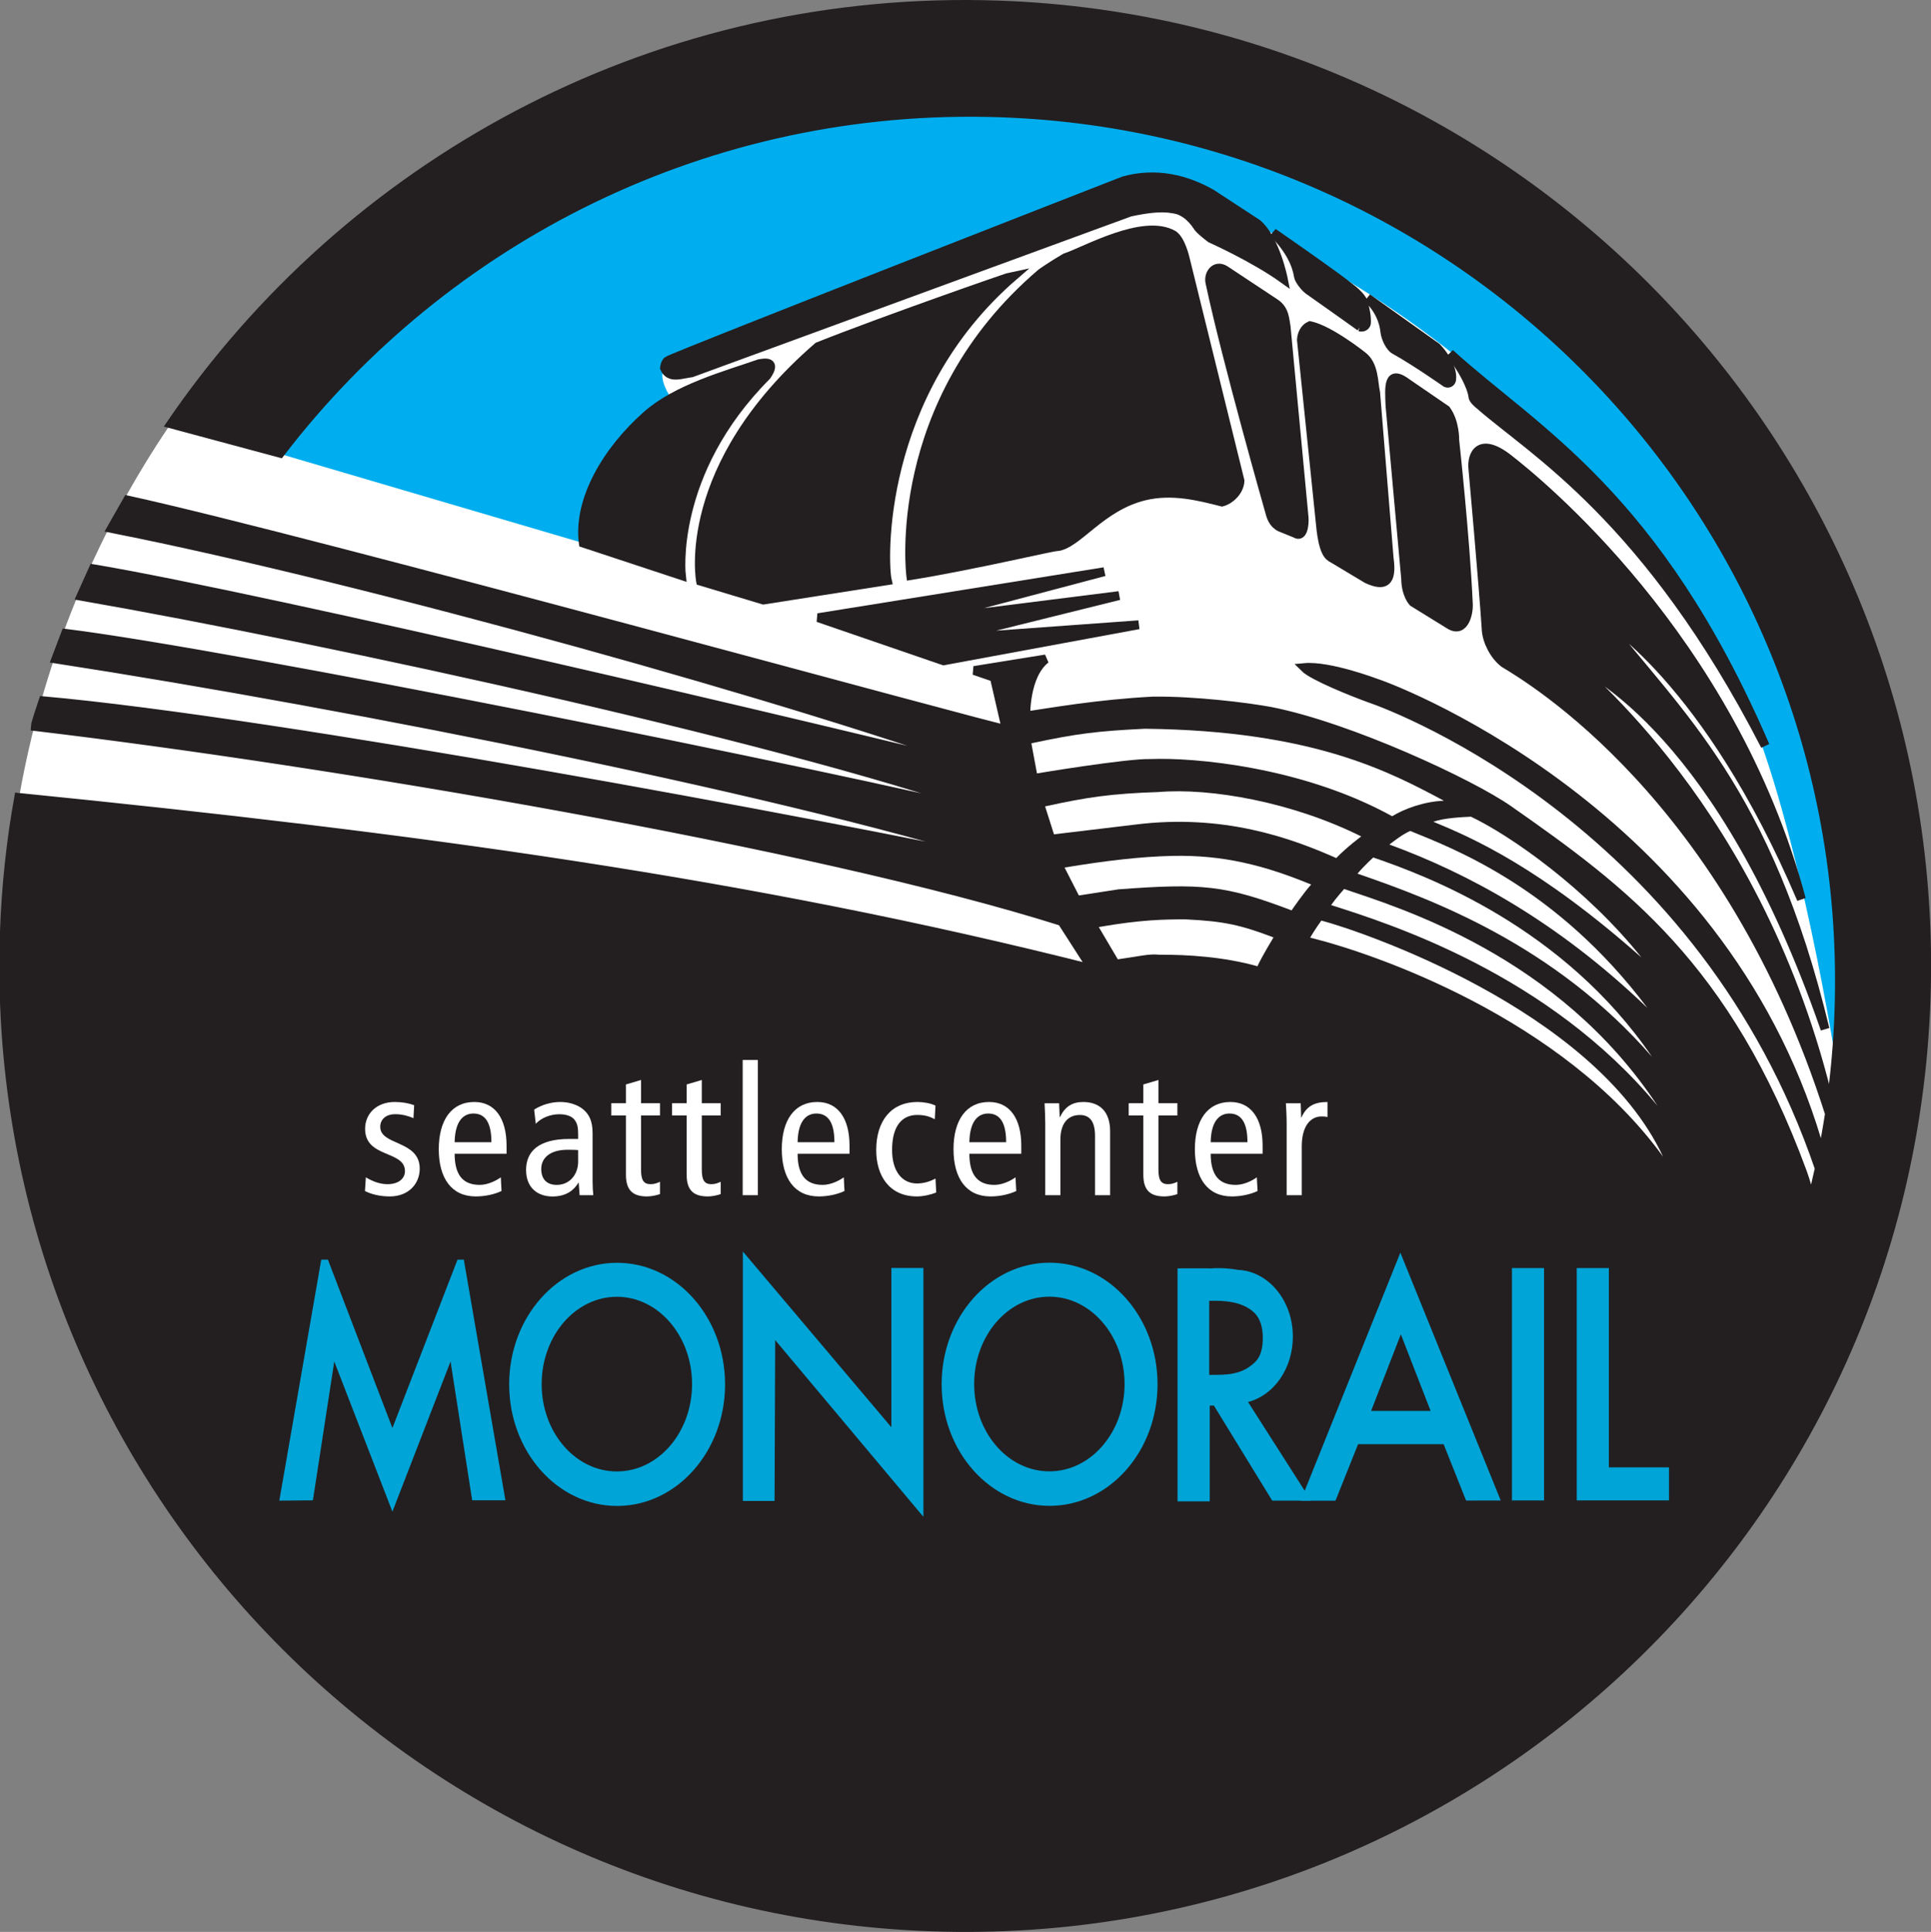 <?xml version="1.0" encoding="UTF-8" standalone="no"?> <svg xmlns:dc="http://purl.org/dc/elements/1.1/" xmlns:cc="http://creativecommons.org/ns#" xmlns:rdf="http://www.w3.org/1999/02/22-rdf-syntax-ns#" xmlns:svg="http://www.w3.org/2000/svg" xmlns="http://www.w3.org/2000/svg" xmlns:sodipodi="http://sodipodi.sourceforge.net/DTD/sodipodi-0.dtd" xmlns:inkscape="http://www.inkscape.org/namespaces/inkscape" id="svg2985" version="1.1" inkscape:version="0.48.4 r9939" width="50.813" height="50.831" xml:space="preserve" sodipodi:docname="monorail.svg"><rect width="100%" height="100%" fill="#808080" stroke="none"/><defs id="defs2989"><clipPath id="clipPath2999"><path d="m 0,266.04 222.84,0 0,-111.6 -222.84,0 0,111.6 z" id="path3001" inkscape:connector-curvature="0"></path></clipPath><clipPath id="clipPath3011"><path d="m 0,324 582.48,0 0,-323.94 L 0,0.06 0,324 z" id="path3013" inkscape:connector-curvature="0"></path></clipPath><clipPath id="clipPath3087"><path d="m 274.833,319.115 -40.666,0 0,-40.665 40.666,0 0,40.665 z" id="path3089" inkscape:connector-curvature="0"></path></clipPath><clipPath id="clipPath3321"><path d="m 0,324 582.48,0 0,-323.94 L 0,0.06 0,324 z" id="path3323" inkscape:connector-curvature="0"></path></clipPath><clipPath id="clipPath3393"><path d="m 347.953,319.115 -40.666,0 0,-40.665 40.666,0 0,40.665 z" id="path3395" inkscape:connector-curvature="0"></path></clipPath><clipPath id="clipPath3629"><path d="m 569.389,126.377 -197.306,0 0,-109.331 197.306,0 0,109.331 z" id="path3631" inkscape:connector-curvature="0"></path></clipPath><clipPath id="clipPath3635"><path d="m 372.083,126.377 198,0 0,-110 -198,0 0,110" id="path3637" inkscape:connector-curvature="0"></path></clipPath><clipPath id="clipPath3641"><path d="m 381.492,119.52 c 0,0 -4.5,0 -4.5,-4.5 l 0,-86.616 c 0,0 0,-4.5 4.5,-4.5 l 178.488,0 c 0,0 4.5,0 4.5,4.5 l 0,86.616 c 0,0 0,4.5 -4.5,4.5 l -178.488,0" id="path3643" inkscape:connector-curvature="0"></path></clipPath><clipPath id="clipPath3737"><path d="m 569.389,126.377 -197.306,0 0,-109.331 197.306,0 0,109.331 z" id="path3739" inkscape:connector-curvature="0"></path></clipPath><clipPath id="clipPath3743"><path d="m 372.083,126.377 198,0 0,-110 -198,0 0,110" id="path3745" inkscape:connector-curvature="0"></path></clipPath><clipPath id="clipPath3749"><path d="m 381.492,119.52 c 0,0 -4.5,0 -4.5,-4.5 l 0,-86.616 c 0,0 0,-4.5 4.5,-4.5 l 178.488,0 c 0,0 4.5,0 4.5,4.5 l 0,86.616 c 0,0 0,4.5 -4.5,4.5 l -178.488,0" id="path3751" inkscape:connector-curvature="0"></path></clipPath><clipPath id="clipPath3823"><path d="m 569.389,126.377 -197.306,0 0,-109.331 197.306,0 0,109.331 z" id="path3825" inkscape:connector-curvature="0"></path></clipPath><clipPath id="clipPath3829"><path d="m 372.083,126.377 198,0 0,-110 -198,0 0,110" id="path3831" inkscape:connector-curvature="0"></path></clipPath><clipPath id="clipPath3835"><path d="m 381.492,119.52 c 0,0 -4.5,0 -4.5,-4.5 l 0,-86.616 c 0,0 0,-4.5 4.5,-4.5 l 178.488,0 c 0,0 4.5,0 4.5,4.5 l 0,86.616 c 0,0 0,4.5 -4.5,4.5 l -178.488,0" id="path3837" inkscape:connector-curvature="0"></path></clipPath><clipPath id="clipPath3969"><path d="m 569.389,126.377 -197.306,0 0,-109.331 197.306,0 0,109.331 z" id="path3971" inkscape:connector-curvature="0"></path></clipPath><clipPath id="clipPath3975"><path d="m 372.083,126.377 198,0 0,-110 -198,0 0,110" id="path3977" inkscape:connector-curvature="0"></path></clipPath><clipPath id="clipPath3981"><path d="m 381.492,119.52 c 0,0 -4.5,0 -4.5,-4.5 l 0,-86.616 c 0,0 0,-4.5 4.5,-4.5 l 178.488,0 c 0,0 4.5,0 4.5,4.5 l 0,86.616 c 0,0 0,4.5 -4.5,4.5 l -178.488,0" id="path3983" inkscape:connector-curvature="0"></path></clipPath><clipPath id="clipPath3999"><path d="m 569.389,126.377 -197.306,0 0,-109.331 197.306,0 0,109.331 z" id="path4001" inkscape:connector-curvature="0"></path></clipPath><clipPath id="clipPath4005"><path d="m 372.083,126.377 198,0 0,-110 -198,0 0,110" id="path4007" inkscape:connector-curvature="0"></path></clipPath><clipPath id="clipPath4011"><path d="m 381.492,119.52 c 0,0 -4.5,0 -4.5,-4.5 l 0,-86.616 c 0,0 0,-4.5 4.5,-4.5 l 178.488,0 c 0,0 4.5,0 4.5,4.5 l 0,86.616 c 0,0 0,4.5 -4.5,4.5 l -178.488,0" id="path4013" inkscape:connector-curvature="0"></path></clipPath><clipPath id="clipPath4175"><path d="m 569.389,126.377 -197.306,0 0,-109.331 197.306,0 0,109.331 z" id="path4177" inkscape:connector-curvature="0"></path></clipPath><clipPath id="clipPath4181"><path d="m 372.083,126.377 198,0 0,-110 -198,0 0,110" id="path4183" inkscape:connector-curvature="0"></path></clipPath><clipPath id="clipPath4187"><path d="m 381.492,119.52 c 0,0 -4.5,0 -4.5,-4.5 l 0,-86.616 c 0,0 0,-4.5 4.5,-4.5 l 178.488,0 c 0,0 4.5,0 4.5,4.5 l 0,86.616 c 0,0 0,4.5 -4.5,4.5 l -178.488,0" id="path4189" inkscape:connector-curvature="0"></path></clipPath><clipPath id="clipPath4205"><path d="m 569.389,126.377 -197.306,0 0,-109.331 197.306,0 0,109.331 z" id="path4207" inkscape:connector-curvature="0"></path></clipPath><clipPath id="clipPath4211"><path d="m 372.083,126.377 198,0 0,-110 -198,0 0,110" id="path4213" inkscape:connector-curvature="0"></path></clipPath><clipPath id="clipPath4217"><path d="m 381.492,119.52 c 0,0 -4.5,0 -4.5,-4.5 l 0,-86.616 c 0,0 0,-4.5 4.5,-4.5 l 178.488,0 c 0,0 4.5,0 4.5,4.5 l 0,86.616 c 0,0 0,4.5 -4.5,4.5 l -178.488,0" id="path4219" inkscape:connector-curvature="0"></path></clipPath><clipPath id="clipPath4241"><path d="m 569.389,126.377 -197.306,0 0,-109.331 197.306,0 0,109.331 z" id="path4243" inkscape:connector-curvature="0"></path></clipPath><clipPath id="clipPath4247"><path d="m 372.083,126.377 198,0 0,-110 -198,0 0,110" id="path4249" inkscape:connector-curvature="0"></path></clipPath><clipPath id="clipPath4253"><path d="m 381.492,119.52 c 0,0 -4.5,0 -4.5,-4.5 l 0,-86.616 c 0,0 0,-4.5 4.5,-4.5 l 178.488,0 c 0,0 4.5,0 4.5,4.5 l 0,86.616 c 0,0 0,4.5 -4.5,4.5 l -178.488,0" id="path4255" inkscape:connector-curvature="0"></path></clipPath><clipPath id="clipPath4395"><path d="m 569.389,126.377 -197.306,0 0,-109.331 197.306,0 0,109.331 z" id="path4397" inkscape:connector-curvature="0"></path></clipPath><clipPath id="clipPath4401"><path d="m 372.083,126.377 198,0 0,-110 -198,0 0,110" id="path4403" inkscape:connector-curvature="0"></path></clipPath><clipPath id="clipPath4407"><path d="m 381.492,119.52 c 0,0 -4.5,0 -4.5,-4.5 l 0,-86.616 c 0,0 0,-4.5 4.5,-4.5 l 178.488,0 c 0,0 4.5,0 4.5,4.5 l 0,86.616 c 0,0 0,4.5 -4.5,4.5 l -178.488,0" id="path4409" inkscape:connector-curvature="0"></path></clipPath></defs><g id="g2993" inkscape:groupmode="layer" inkscape:label="monoraillogo" transform="matrix(1.25,0,0,-1.25,-251.504,396.497)"><g id="g2995" transform="translate(-6.969,-2.163)"><g id="g2997" clip-path="url(#clipPath2999)"><g id="g3003" transform="matrix(224.304,0,0,111.744,-1.452,154.368)"></g></g></g><g id="g3075" transform="translate(201.302,296.904)"><path d="m 0,0 c 0,-11.178 9.062,-20.24 20.24,-20.24 11.179,0 20.24,9.062 20.24,20.24 0,11.178 -9.061,20.24 -20.24,20.24 C 9.062,20.24 0,11.178 0,0" style="fill:#ffffff;fill-opacity:1;fill-rule:nonzero;stroke:none" id="path3077" inkscape:connector-curvature="0"></path></g><g id="g3079" transform="translate(204.822,308.313)"><path d="m 0,0 8.661,-2.547 1.084,2.067 0.749,1.009 c 0,0 -0.278,0.401 -0.123,0.608 0.155,0.207 6.019,2.487 6.019,2.487 l 3.746,1.368 c 0,0 0.424,0.131 1.173,-0.13 0.749,-0.261 1.596,-0.684 2.28,-1.173 0.683,-0.488 2.639,-1.368 5.114,-3.778 2.476,-2.411 3.242,-3.223 4.398,-5.778 1.154,-2.555 1.959,-7.77 1.959,-7.77 l 0.525,-0.42 -1.365,11.095 c 0,0 -5.494,6.44 -8.714,8.154 -3.22,1.715 -7.385,2.8 -11.374,2.38 C 10.142,7.152 5.907,4.317 5.067,3.828 4.227,3.337 0,0 0,0" style="fill:#00aeef;fill-opacity:1;fill-rule:nonzero;stroke:none" id="path3081" inkscape:connector-curvature="0"></path></g><g id="g3083" transform="translate(-32.977,-1.917)"><g id="g3085" clip-path="url(#clipPath3087)"><g id="g3091" transform="translate(272.693,295.673)"><path d="m 0,0 c -2.137,6.702 -6.305,9.152 -6.85,9.483 -0.209,0.159 -0.36,0.46 -0.376,0.7 -0.055,0.883 -0.28,3.387 -0.28,3.387 -0.034,0.31 0.142,0.689 0.745,0.22 0.559,-0.434 4.693,-3.746 6.17,-9.275 -1.987,4.667 -4.2,5.933 -4.2,5.933 1.595,-2.04 3.483,-3.624 4.698,-8.667 -2.175,6.261 -4.927,7.507 -5.341,7.772 0.109,-0.221 3.978,-3.117 5.452,-9.426 0.096,0.66 0.158,1.333 0.181,2.017 0.354,10.098 -7.547,18.569 -17.645,18.922 -6.147,0.214 -11.692,-2.629 -15.169,-7.165 l -2.299,0.618 c 0.056,0.082 0.113,0.164 0.17,0.245 3.805,5.392 10.169,8.82 17.257,8.572 C -6.316,22.946 2.424,13.574 2.034,2.403 1.645,-8.769 -7.729,-17.509 -18.899,-17.118 c -11.172,0.39 -19.912,9.762 -19.522,20.933 0.034,0.967 0.135,1.916 0.302,2.842 8.315,-0.834 15.393,-1.787 22.602,-3.613 l -0.643,1.001 c -5.226,1.652 -15.468,3.374 -21.612,4.104 0.002,0.056 0.167,0.543 0.167,0.543 4.942,-0.443 16.21,-2.548 20.587,-3.47 -4.533,1.494 -14.122,3.391 -20.319,4.349 l 0.205,0.54 c 3.47,-0.431 15.947,-2.932 19.851,-3.888 -4.182,1.571 -14.388,3.773 -19.528,4.67 l 0.26,0.578 c 3.587,-0.602 15.49,-3.397 19.091,-4.304 -4.104,1.509 -13.356,4.094 -18.71,5.152 l 0.34,0.598 c 3.821,-0.834 18.401,-4.854 18.499,-4.83 l -0.252,1.095 -0.425,0.146 1.508,0.243 c -0.444,-0.345 -0.42,-1.2 -0.42,-1.2 0.499,0.073 1.514,0.254 2.673,0.314 0.879,0.012 1.992,-0.127 2.474,-0.216 1.668,-0.327 4.229,-1.521 5.017,-2.074 2.402,-1.68 4.589,-3.292 6.186,-7.629 0.073,-0.2 0.132,-0.417 0.18,-0.65 l 0.019,0.081 c 0.055,0.215 0.107,0.432 0.155,0.651 -2.455,7.205 -8.773,9.665 -9.481,9.903 -0.303,0.11 -1.175,0.454 -1.36,0.639 0.527,0.049 1.519,-0.329 1.519,-0.329 0.584,-0.192 7.455,-2.893 9.373,-9.976 C -0.102,-0.612 -0.047,-0.308 0,0" style="fill:#231f20;fill-opacity:1;fill-rule:nonzero;stroke:none" id="path3093" inkscape:connector-curvature="0"></path></g><g id="g3095" transform="translate(272.693,295.673)"><path d="m 0,0 c -2.137,6.702 -6.305,9.152 -6.85,9.483 -0.209,0.159 -0.36,0.46 -0.376,0.7 -0.055,0.883 -0.28,3.387 -0.28,3.387 -0.034,0.31 0.142,0.689 0.745,0.22 0.559,-0.434 4.693,-3.746 6.17,-9.275 -1.987,4.667 -4.2,5.933 -4.2,5.933 1.595,-2.04 3.483,-3.624 4.698,-8.667 -2.175,6.261 -4.927,7.507 -5.341,7.772 0.109,-0.221 3.978,-3.117 5.452,-9.426 0.096,0.66 0.158,1.333 0.181,2.017 0.354,10.098 -7.547,18.569 -17.645,18.922 -6.147,0.214 -11.692,-2.629 -15.169,-7.165 l -2.299,0.618 c 0.056,0.082 0.113,0.164 0.17,0.245 3.805,5.392 10.169,8.82 17.257,8.572 C -6.316,22.946 2.424,13.574 2.034,2.403 1.645,-8.769 -7.729,-17.509 -18.899,-17.118 c -11.172,0.39 -19.912,9.762 -19.522,20.933 0.034,0.967 0.135,1.916 0.302,2.842 8.315,-0.834 15.393,-1.787 22.602,-3.613 l -0.643,1.001 c -5.226,1.652 -15.468,3.374 -21.612,4.104 0.002,0.056 0.167,0.543 0.167,0.543 4.942,-0.443 16.21,-2.548 20.587,-3.47 -4.533,1.494 -14.122,3.391 -20.319,4.349 l 0.205,0.54 c 3.47,-0.431 15.947,-2.932 19.851,-3.888 -4.182,1.571 -14.388,3.773 -19.528,4.67 l 0.26,0.578 c 3.587,-0.602 15.49,-3.397 19.091,-4.304 -4.104,1.509 -13.356,4.094 -18.71,5.152 l 0.34,0.598 c 3.821,-0.834 18.401,-4.854 18.499,-4.83 l -0.252,1.095 -0.425,0.146 1.508,0.243 c -0.444,-0.345 -0.42,-1.2 -0.42,-1.2 0.499,0.073 1.514,0.254 2.673,0.314 0.879,0.012 1.992,-0.127 2.474,-0.216 1.668,-0.327 4.229,-1.521 5.017,-2.074 2.402,-1.68 4.589,-3.292 6.186,-7.629 0.073,-0.2 0.132,-0.417 0.18,-0.65 l 0.019,0.081 c 0.055,0.215 0.107,0.432 0.155,0.651 -2.455,7.205 -8.773,9.665 -9.481,9.903 -0.303,0.11 -1.175,0.454 -1.36,0.639 0.527,0.049 1.519,-0.329 1.519,-0.329 0.584,-0.192 7.455,-2.893 9.373,-9.976 C -0.102,-0.612 -0.047,-0.308 0,0 z" style="fill:none;stroke:#231f20;stroke-width:0.186;stroke-linecap:butt;stroke-linejoin:miter;stroke-miterlimit:3.864;stroke-opacity:1;stroke-dasharray:none" id="path3097" inkscape:connector-curvature="0"></path></g></g></g><g id="g3099" transform="translate(231.599,300.343)"><path d="M 0,0 C -0.419,-0.016 -0.832,-0.17 -1.089,-0.326 -2.983,0.717 -5.269,0.915 -6.179,0.877 -6.66,0.893 -8.566,0.575 -8.566,0.575 l -0.118,0.634 c 0.958,0.204 1.379,0.257 2.388,0.306 C -2.747,1.477 -1.126,0.6 0,0" style="fill:#ffffff;fill-opacity:1;fill-rule:nonzero;stroke:none" id="path3101" inkscape:connector-curvature="0"></path></g><g id="g3103" transform="translate(228.393,298.035)"><path d="m 0,0 c -1.402,0.534 -1.892,0.573 -3.643,0.443 0,0 -0.547,-0.086 -0.835,-0.129 L -4.779,0.902 C -3.941,1.04 -3.192,1.133 -2.5,1.147 -1.449,1.169 -0.585,0.954 0.412,0.544 0.256,0.374 0,0 0,0" style="fill:#ffffff;fill-opacity:1;fill-rule:nonzero;stroke:none" id="path3105" inkscape:connector-curvature="0"></path></g><g id="g3107" transform="translate(229.859,299.592)"><path d="m 0,0 c 0,0 -0.305,-0.226 -0.526,-0.456 -0.949,0.421 -2.375,0.94 -4.238,0.704 L -6.468,0.044 -6.655,0.632 c 0.899,0.197 1.401,0.269 2.388,0.302 C -3.17,1.026 -1.453,0.723 0,0" style="fill:#ffffff;fill-opacity:1;fill-rule:nonzero;stroke:none" id="path3109" inkscape:connector-curvature="0"></path></g><g id="g3111" transform="translate(228.012,297.466)"><path d="m 0,0 c 0,0 -0.246,-0.405 -0.338,-0.607 -0.697,0.197 -1.476,0.247 -2.056,0.242 -0.238,0.025 -0.409,-0.031 -0.883,-0.096 L -3.678,0.218 C -2.794,0.374 -2.281,0.38 -1.853,0.38 -1.033,0.341 -0.687,0.26 0,0" style="fill:#ffffff;fill-opacity:1;fill-rule:nonzero;stroke:none" id="path3113" inkscape:connector-curvature="0"></path></g><g id="g3115" transform="translate(235.98,294.953)"><path d="m 0,0 c -2.059,2.366 -4.647,3.32 -6.2,3.855 0.163,0.191 0.333,0.34 0.333,0.34 C -4.743,3.81 -1.87,2.74 0,0" style="fill:#ffffff;fill-opacity:1;fill-rule:nonzero;stroke:none" id="path3117" inkscape:connector-curvature="0"></path></g><g id="g3119" transform="translate(235.884,295.981)"><path d="M 0,0 C -1.91,1.836 -3.802,2.844 -5.432,3.44 -5.304,3.537 -5.16,3.651 -4.994,3.726 -4.054,3.344 -1.899,2.525 0,0" style="fill:#ffffff;fill-opacity:1;fill-rule:nonzero;stroke:none" id="path3121" inkscape:connector-curvature="0"></path></g><g id="g3123" transform="translate(232.169,300.007)"><path d="M 0,0 C 0.838,-0.399 2.433,-1.515 3.589,-2.963 1.456,-1.074 0.042,-0.448 -0.793,-0.107 -0.576,-0.028 -0.194,-0.009 0,0" style="fill:#ffffff;fill-opacity:1;fill-rule:nonzero;stroke:none" id="path3125" inkscape:connector-curvature="0"></path></g><g id="g3127" transform="translate(236.213,292.851)"><path d="m 0,0 c -2.114,2.92 -6.092,4.283 -7.429,4.61 0.088,0.155 0.235,0.359 0.235,0.359 C -6.462,4.782 -1.466,3.127 0,0" style="fill:#ffffff;fill-opacity:1;fill-rule:nonzero;stroke:none" id="path3129" inkscape:connector-curvature="0"></path></g><g id="g3131" transform="translate(236.096,293.922)"><path d="m 0,0 c -2.292,2.773 -5.636,3.832 -6.871,4.224 0.098,0.141 0.274,0.339 0.274,0.339 C -5.445,4.171 -2.082,3.164 0,0" style="fill:#ffffff;fill-opacity:1;fill-rule:nonzero;stroke:none" id="path3133" inkscape:connector-curvature="0"></path></g><g id="g3135" transform="translate(221.067,303.288)"><path d="M 0,0 -2.642,0.908 3.383,1.876 -0.517,0.843 3.694,1.373 0.033,0.464 4.107,0.759 0,0" style="fill:#231f20;fill-opacity:1;fill-rule:nonzero;stroke:none" id="path3137" inkscape:connector-curvature="0"></path></g><g id="g3139" transform="translate(221.067,303.288)"><path d="M 0,0 -2.642,0.908 3.383,1.876 -0.517,0.843 3.694,1.373 0.033,0.464 4.107,0.759 0,0 z" style="fill:none;stroke:#231f20;stroke-width:0.186;stroke-linecap:butt;stroke-linejoin:miter;stroke-miterlimit:3.864;stroke-opacity:1;stroke-dasharray:none" id="path3141" inkscape:connector-curvature="0"></path></g><g id="g3143" transform="translate(226.71,313.119)"><path d="m 0,0 0.962,-0.629 c 0.382,-0.328 0.546,-1.16 0.546,-1.16 -0.614,0.441 -1.528,0.85 -1.528,0.85 -0.024,0.017 -0.25,0.188 -0.287,0.266 -0.056,0.086 -0.144,0.185 -0.236,0.248 -0.148,0.102 -0.227,0.095 -0.277,0.108 -0.257,0.046 -0.564,0.001 -0.899,-0.07 l -9.229,-3.382 c -0.213,-0.024 -0.466,-0.141 -0.57,0.101 0,0 0.007,0.104 0.062,0.151 0.071,0.071 9.606,3.791 9.606,3.791 C -1.156,0.466 -0.521,0.298 0,0" style="fill:#231f20;fill-opacity:1;fill-rule:nonzero;stroke:none" id="path3145" inkscape:connector-curvature="0"></path></g><g id="g3147" transform="translate(226.71,313.119)"><path d="m 0,0 0.962,-0.629 c 0.382,-0.328 0.546,-1.16 0.546,-1.16 -0.614,0.441 -1.528,0.85 -1.528,0.85 -0.024,0.017 -0.25,0.188 -0.287,0.266 -0.056,0.086 -0.144,0.185 -0.236,0.248 -0.148,0.102 -0.227,0.095 -0.277,0.108 -0.257,0.046 -0.564,0.001 -0.899,-0.07 l -9.229,-3.382 c -0.213,-0.024 -0.466,-0.141 -0.57,0.101 0,0 0.007,0.104 0.062,0.151 0.071,0.071 9.606,3.791 9.606,3.791 C -1.156,0.466 -0.521,0.298 0,0 z" style="fill:none;stroke:#231f20;stroke-width:0.186;stroke-linecap:butt;stroke-linejoin:miter;stroke-miterlimit:3.864;stroke-opacity:1;stroke-dasharray:none" id="path3149" inkscape:connector-curvature="0"></path></g><g id="g3151" transform="translate(220.376,305.083)"><path d="m 0,0 c 0,0 -0.459,3.634 2.747,6.367 0,0 0.188,0.137 0.504,0.322 C 3.683,6.834 4.896,7.53 5.526,7.172 5.69,7.066 5.778,6.671 5.778,6.671 L 6.931,1.995 C 6.924,1.786 6.735,1.596 6.552,1.547 6.073,1.669 5.506,1.816 4.921,1.675 3.993,1.451 3.51,0.649 3.074,0.606 3.067,0.63 1.322,0.212 0,0" style="fill:#231f20;fill-opacity:1;fill-rule:nonzero;stroke:none" id="path3153" inkscape:connector-curvature="0"></path></g><g id="g3155" transform="translate(220.376,305.083)"><path d="m 0,0 c 0,0 -0.459,3.634 2.747,6.367 0,0 0.188,0.137 0.504,0.322 C 3.683,6.834 4.896,7.53 5.526,7.172 5.69,7.066 5.778,6.671 5.778,6.671 L 6.931,1.995 C 6.924,1.786 6.735,1.596 6.552,1.547 6.073,1.669 5.506,1.816 4.921,1.675 3.993,1.451 3.51,0.649 3.074,0.606 3.067,0.63 1.322,0.212 0,0 z" style="fill:none;stroke:#231f20;stroke-width:0.186;stroke-linecap:butt;stroke-linejoin:miter;stroke-miterlimit:3.864;stroke-opacity:1;stroke-dasharray:none" id="path3157" inkscape:connector-curvature="0"></path></g><g id="g3159" transform="translate(218.423,309.902)"><path d="M 0,0 C 1.319,0.527 4.064,1.486 4.134,1.498 1.23,-1.001 1.373,-4.563 1.46,-4.926 l -2.609,-0.409 -1.323,0.398 c 0,0 -0.459,2.401 2.472,4.937" style="fill:#231f20;fill-opacity:1;fill-rule:nonzero;stroke:none" id="path3161" inkscape:connector-curvature="0"></path></g><g id="g3163" transform="translate(218.423,309.902)"><path d="M 0,0 C 1.319,0.527 4.064,1.486 4.134,1.498 1.23,-1.001 1.373,-4.563 1.46,-4.926 l -2.609,-0.409 -1.323,0.398 c 0,0 -0.459,2.401 2.472,4.937 z" style="fill:none;stroke:#231f20;stroke-width:0.186;stroke-linecap:butt;stroke-linejoin:miter;stroke-miterlimit:3.864;stroke-opacity:1;stroke-dasharray:none" id="path3165" inkscape:connector-curvature="0"></path></g><g id="g3167" transform="translate(215.547,305.084)"><path d="M 0,0 -2.065,0.682 C -2.183,1.597 -1.564,2.633 -0.733,3.37 -0.1,3.932 0.922,4.209 1.635,4.457 1.764,4.483 2.011,4.517 1.796,4.204 -0.251,2.15 0,0 0,0" style="fill:#231f20;fill-opacity:1;fill-rule:nonzero;stroke:none" id="path3169" inkscape:connector-curvature="0"></path></g><g id="g3171" transform="translate(215.547,305.084)"><path d="M 0,0 -2.065,0.682 C -2.183,1.597 -1.564,2.633 -0.733,3.37 -0.1,3.932 0.922,4.209 1.635,4.457 1.764,4.483 2.011,4.517 1.796,4.204 -0.251,2.15 0,0 0,0 z" style="fill:none;stroke:#231f20;stroke-width:0.186;stroke-linecap:butt;stroke-linejoin:miter;stroke-miterlimit:3.864;stroke-opacity:1;stroke-dasharray:none" id="path3173" inkscape:connector-curvature="0"></path></g><g id="g3175" transform="translate(229.638,311.132)"><path d="M 0,0 C 0,0 0.216,-0.157 0.267,-0.298 0.305,-0.444 0.339,-0.591 0.331,-0.736 0.314,-0.835 0.207,-0.82 0.207,-0.82 0.248,-0.843 -0.896,-0.036 -0.896,-0.036 -0.983,0.031 -1.089,0.181 -1.099,0.241 -1.138,0.481 -1.26,0.797 -1.634,1.17 -1.634,1.17 -0.34,0.277 0,0" style="fill:#231f20;fill-opacity:1;fill-rule:nonzero;stroke:none" id="path3177" inkscape:connector-curvature="0"></path></g><g id="g3179" transform="translate(229.638,311.132)"><path d="M 0,0 C 0,0 0.216,-0.157 0.267,-0.298 0.305,-0.444 0.339,-0.591 0.331,-0.736 0.314,-0.835 0.207,-0.82 0.207,-0.82 0.248,-0.843 -0.896,-0.036 -0.896,-0.036 -0.983,0.031 -1.089,0.181 -1.099,0.241 -1.138,0.481 -1.26,0.797 -1.634,1.17 -1.634,1.17 -0.34,0.277 0,0 z" style="fill:none;stroke:#231f20;stroke-width:0.186;stroke-linecap:butt;stroke-linejoin:miter;stroke-miterlimit:3.864;stroke-opacity:1;stroke-dasharray:none" id="path3181" inkscape:connector-curvature="0"></path></g><g id="g3183" transform="translate(228.278,310.322)"><path d="M 0,0 0.379,-4.025 C 0.388,-4.147 0.363,-4.461 0.192,-4.351 l -0.318,0.129 c -0.154,0.078 -0.194,0.22 -0.229,0.354 0,0 -0.896,3.142 -1.245,4.777 -0.053,0.19 0.1,0.415 0.312,0.285 L -0.232,0.495 C -0.022,0.358 -0.029,0.142 0,0" style="fill:#231f20;fill-opacity:1;fill-rule:nonzero;stroke:none" id="path3185" inkscape:connector-curvature="0"></path></g><g id="g3187" transform="translate(228.278,310.322)"><path d="M 0,0 0.379,-4.025 C 0.388,-4.147 0.363,-4.461 0.192,-4.351 l -0.318,0.129 c -0.154,0.078 -0.194,0.22 -0.229,0.354 0,0 -0.896,3.142 -1.245,4.777 -0.053,0.19 0.1,0.415 0.312,0.285 L -0.232,0.495 C -0.022,0.358 -0.029,0.142 0,0 z" style="fill:none;stroke:#231f20;stroke-width:0.186;stroke-linecap:butt;stroke-linejoin:miter;stroke-miterlimit:3.864;stroke-opacity:1;stroke-dasharray:none" id="path3189" inkscape:connector-curvature="0"></path></g><g id="g3191" transform="translate(231.445,309.889)"><path d="M 0,0 C 0.083,-0.084 0.349,-0.389 0.318,-0.68 0.313,-0.729 0.263,-0.778 0.2,-0.75 c 0,0 -0.672,0.471 -1.084,0.695 C -0.983,0 -1.075,0.197 -1.089,0.329 -1.11,0.537 -1.205,0.803 -1.455,1.036 L 0,0" style="fill:#231f20;fill-opacity:1;fill-rule:nonzero;stroke:none" id="path3193" inkscape:connector-curvature="0"></path></g><g id="g3195" transform="translate(231.445,309.889)"><path d="M 0,0 C 0.083,-0.084 0.349,-0.389 0.318,-0.68 0.313,-0.729 0.263,-0.778 0.2,-0.75 c 0,0 -0.672,0.471 -1.084,0.695 C -0.983,0 -1.075,0.197 -1.089,0.329 -1.11,0.537 -1.205,0.803 -1.455,1.036 L 0,0 z" style="fill:none;stroke:#231f20;stroke-width:0.186;stroke-linecap:butt;stroke-linejoin:miter;stroke-miterlimit:3.864;stroke-opacity:1;stroke-dasharray:none" id="path3197" inkscape:connector-curvature="0"></path></g><g id="g3199" transform="translate(229.884,309.708)"><path d="M 0,0 C 0.252,-0.186 0.23,-0.565 0.279,-0.776 L 0.563,-4.261 C 0.635,-4.768 0.472,-4.87 0.101,-4.7 l -0.765,0.458 c -0.167,0.099 -0.207,0.541 -0.231,0.801 l -0.389,3.774 c 0.005,0.126 0.065,0.25 0.179,0.302 C -0.689,0.55 0,0 0,0" style="fill:#231f20;fill-opacity:1;fill-rule:nonzero;stroke:none" id="path3201" inkscape:connector-curvature="0"></path></g><g id="g3203" transform="translate(229.884,309.708)"><path d="M 0,0 C 0.252,-0.186 0.23,-0.565 0.279,-0.776 L 0.563,-4.261 C 0.635,-4.768 0.472,-4.87 0.101,-4.7 l -0.765,0.458 c -0.167,0.099 -0.207,0.541 -0.231,0.801 l -0.389,3.774 c 0.005,0.126 0.065,0.25 0.179,0.302 C -0.689,0.55 0,0 0,0 z" style="fill:none;stroke:#231f20;stroke-width:0.186;stroke-linecap:butt;stroke-linejoin:miter;stroke-miterlimit:3.864;stroke-opacity:1;stroke-dasharray:none" id="path3205" inkscape:connector-curvature="0"></path></g><g id="g3207" transform="translate(230.835,309.128)"><path d="m 0,0 0.812,-0.557 c 0.192,-0.262 0.181,-0.641 0.181,-0.641 0,0 0.223,-2.041 0.286,-3.441 C 1.292,-4.833 1.198,-5.258 0.898,-5.09 l -0.784,0.484 c 0,0 -0.152,0.155 -0.155,0.497 l -0.33,3.648 C -0.385,-0.083 -0.425,0.322 0,0" style="fill:#231f20;fill-opacity:1;fill-rule:nonzero;stroke:none" id="path3209" inkscape:connector-curvature="0"></path></g><g id="g3211" transform="translate(230.835,309.128)"><path d="m 0,0 0.812,-0.557 c 0.192,-0.262 0.181,-0.641 0.181,-0.641 0,0 0.223,-2.041 0.286,-3.441 C 1.292,-4.833 1.198,-5.258 0.898,-5.09 l -0.784,0.484 c 0,0 -0.152,0.155 -0.155,0.497 l -0.33,3.648 C -0.385,-0.083 -0.425,0.322 0,0 z" style="fill:none;stroke:#231f20;stroke-width:0.186;stroke-linecap:butt;stroke-linejoin:miter;stroke-miterlimit:3.864;stroke-opacity:1;stroke-dasharray:none" id="path3213" inkscape:connector-curvature="0"></path></g><g id="g3215" transform="translate(238.363,301.5)"><path d="M 0,0 C -2.478,4.815 -4.913,6.207 -5.998,7.161 -6.048,7.201 -6.156,7.29 -6.155,7.358 -6.171,7.536 -6.377,7.958 -6.637,8.26 -4.84,6.625 -2.294,5.313 0,0" style="fill:#231f20;fill-opacity:1;fill-rule:nonzero;stroke:none" id="path3217" inkscape:connector-curvature="0"></path></g><g id="g3219" transform="translate(238.363,301.5)"><path d="M 0,0 C -2.478,4.815 -4.913,6.207 -5.998,7.161 -6.048,7.201 -6.156,7.29 -6.155,7.358 -6.171,7.536 -6.377,7.958 -6.637,8.26 -4.84,6.625 -2.294,5.313 0,0 z" style="fill:none;stroke:#231f20;stroke-width:0.186;stroke-linecap:butt;stroke-linejoin:miter;stroke-miterlimit:3.864;stroke-opacity:1;stroke-dasharray:none" id="path3221" inkscape:connector-curvature="0"></path></g><g id="g3223" transform="translate(207.083,285.611)"><path d="m 0,0 0.883,5.072 0.14,0 1.358,-3.544 1.37,3.543 0.133,0.002 0.876,-5.066 -0.7,0 L 3.605,2.929 2.381,-0.232 1.157,2.929 0.707,0.006 0,0" style="fill:#00a4d7;fill-opacity:1;fill-rule:nonzero;stroke:none" id="path3225" inkscape:connector-curvature="0"></path></g><g id="g3227" transform="translate(216.841,285.604)"><path d="m 0,0 0,5.251 3.127,-3.7 0,3.353 0.674,0 0,-5.238 -3.12,3.72 L 0.668,0 0,0" style="fill:#00a4d7;fill-opacity:1;fill-rule:nonzero;stroke:none" id="path3229" inkscape:connector-curvature="0"></path></g><g id="g3231" transform="translate(235.072,286.311)"><path d="m 0,0 0,4.195 -0.676,0 0,-4.89 1.942,0 L 1.266,0 0,0" style="fill:#00a4d7;fill-opacity:1;fill-rule:nonzero;stroke:none" id="path3233" inkscape:connector-curvature="0"></path></g><path d="m 233.032,285.615 0.676,0 0,4.891 -0.676,0 0,-4.891 z" style="fill:#00a4d7;fill-opacity:1;fill-rule:nonzero;stroke:none" id="path3235" inkscape:connector-curvature="0"></path><g id="g3237" transform="translate(214.189,286.225)"><path d="m 0,0 c -0.874,0 -1.583,0.822 -1.583,1.838 0,1.015 0.709,1.839 1.583,1.839 0.874,0 1.583,-0.824 1.583,-1.839 C 1.583,0.822 0.874,0 0,0 m 0.005,4.392 c -1.255,0 -2.272,-1.146 -2.272,-2.559 0,-1.413 1.017,-2.559 2.272,-2.559 1.255,0 2.273,1.146 2.273,2.559 0,1.413 -1.018,2.559 -2.273,2.559" style="fill:#00a4d7;fill-opacity:1;fill-rule:nonzero;stroke:none" id="path3239" inkscape:connector-curvature="0"></path></g><g id="g3241" transform="translate(223.294,286.227)"><path d="m 0,0 c -0.875,0 -1.583,0.822 -1.583,1.838 0,1.015 0.708,1.839 1.583,1.839 0.874,0 1.583,-0.824 1.583,-1.839 C 1.583,0.822 0.874,0 0,0 m 0.005,4.392 c -1.255,0 -2.273,-1.146 -2.273,-2.559 0,-1.413 1.018,-2.559 2.273,-2.559 1.255,0 2.272,1.146 2.272,2.559 0,1.413 -1.017,2.559 -2.272,2.559" style="fill:#00a4d7;fill-opacity:1;fill-rule:nonzero;stroke:none" id="path3243" inkscape:connector-curvature="0"></path></g><g id="g3245" transform="translate(230.693,289.112)"><path d="m 0,0 0.627,-1.613 -1.253,0 L 0,0 z m -0.9,-2.313 1.801,0 0.472,-1.186 0.73,10e-4 -2.113,5.216 -2.098,-5.221 0.732,0 0.476,1.19" style="fill:#00a4d7;fill-opacity:1;fill-rule:nonzero;stroke:none" id="path3247" inkscape:connector-curvature="0"></path></g><g id="g3249" transform="translate(226.72,288.258)"><path d="m 0,0 c -0.024,-0.001 -0.036,-0.002 -0.061,0 l 0,1.559 c 0.023,0.002 0.018,0 0.039,0 C 0.194,1.563 0.635,1.563 0.896,1.3 1.026,1.168 1.067,0.97 1.067,0.777 1.067,0.594 1.036,0.402 0.912,0.277 0.618,-0.018 0.268,0.004 0,0 M 0.756,-0.571 C 1.296,-0.433 1.7,0.13 1.7,0.805 1.7,1.565 1.184,2.185 0.539,2.211 0.434,2.229 0.32,2.242 0.201,2.246 0.114,2.248 0.03,2.246 -0.05,2.24 l 0,0.003 -0.678,-10e-4 0,-4.905 0.678,0 0,2.017 0.087,0 1.228,-2.001 0.817,0 -1.326,2.076" style="fill:#00a4d7;fill-opacity:1;fill-rule:nonzero;stroke:none" id="path3251" inkscape:connector-curvature="0"></path></g><g id="g3253" transform="translate(209.409,292.014)"><path d="m 0,0 c -0.201,0 -0.383,0.042 -0.523,0.114 l 0.019,0.288 c 0.144,-0.087 0.296,-0.144 0.455,-0.144 0.243,0 0.368,0.126 0.368,0.273 0,0.445 -0.839,0.27 -0.839,0.892 0,0.322 0.247,0.565 0.623,0.565 0.159,0 0.299,-0.026 0.41,-0.068 L 0.498,1.647 C 0.398,1.692 0.262,1.731 0.118,1.731 -0.091,1.731 -0.201,1.616 -0.201,1.465 -0.201,1.066 0.63,1.188 0.63,0.584 0.63,0.273 0.402,0 0,0" style="fill:#ffffff;fill-opacity:1;fill-rule:nonzero;stroke:none" id="path3255" inkscape:connector-curvature="0"></path></g><g id="g3257" transform="translate(211.169,293.759)"><path d="m 0,0 c -0.205,0 -0.387,-0.151 -0.395,-0.604 l 0.774,0 C 0.379,-0.201 0.254,0 0,0 m -0.395,-0.846 c 0,-0.447 0.175,-0.656 0.528,-0.656 0.159,0 0.334,0.079 0.444,0.159 L 0.592,-1.631 C 0.44,-1.703 0.243,-1.745 0.049,-1.745 c -0.512,0 -0.778,0.387 -0.778,0.994 0,0.608 0.266,0.994 0.748,0.994 0.436,0 0.679,-0.349 0.679,-0.918 l 0,-0.171 -1.093,0" style="fill:#ffffff;fill-opacity:1;fill-rule:nonzero;stroke:none" id="path3259" inkscape:connector-curvature="0"></path></g><g id="g3261" transform="translate(213.374,292.989)"><path d="m 0,0 c -0.057,0.007 -0.136,0.007 -0.224,0.007 -0.375,0 -0.553,-0.178 -0.553,-0.403 0,-0.204 0.106,-0.336 0.326,-0.336 0.277,0 0.451,0.223 0.451,0.489 L 0,0 z m 0.031,-0.949 -0.019,0.261 -0.008,0 c -0.087,-0.147 -0.247,-0.288 -0.543,-0.288 -0.318,0 -0.557,0.186 -0.557,0.558 0,0.376 0.246,0.653 0.91,0.653 l 0.186,0 0,0.087 c 0,0.145 -0.011,0.228 -0.072,0.311 -0.064,0.088 -0.19,0.122 -0.323,0.122 -0.197,0 -0.386,-0.08 -0.497,-0.201 l -0.034,0.299 c 0.16,0.102 0.357,0.16 0.547,0.16 0.284,0 0.455,-0.121 0.516,-0.183 C 0.22,0.747 0.304,0.63 0.304,0.356 l 0,-1.009 c 0,-0.114 0.007,-0.228 0.015,-0.296 l -0.288,0" style="fill:#ffffff;fill-opacity:1;fill-rule:nonzero;stroke:none" id="path3263" inkscape:connector-curvature="0"></path></g><g id="g3265" transform="translate(214.827,292.014)"><path d="m 0,0 c -0.292,0 -0.447,0.118 -0.447,0.459 l 0,1.245 -0.308,0 0,0.258 0.308,0 0,0.395 0.318,0.094 0,-0.489 0.399,0 0,-0.258 -0.399,0 0,-1.142 c 0,-0.22 0.057,-0.304 0.201,-0.304 0.08,0 0.137,0.023 0.198,0.05 l 0,-0.259 C 0.194,0.023 0.087,0 0,0" style="fill:#ffffff;fill-opacity:1;fill-rule:nonzero;stroke:none" id="path3267" inkscape:connector-curvature="0"></path></g><g id="g3269" transform="translate(216.106,292.014)"><path d="m 0,0 c -0.292,0 -0.448,0.118 -0.448,0.459 l 0,1.245 -0.307,0 0,0.258 0.307,0 0,0.395 0.319,0.094 0,-0.489 0.398,0 0,-0.258 -0.398,0 0,-1.142 c 0,-0.22 0.057,-0.304 0.201,-0.304 0.08,0 0.136,0.023 0.197,0.05 l 0,-0.259 C 0.193,0.023 0.087,0 0,0" style="fill:#ffffff;fill-opacity:1;fill-rule:nonzero;stroke:none" id="path3271" inkscape:connector-curvature="0"></path></g><path d="m 216.838,292.04 0.319,0 0,2.846 -0.319,0 0,-2.846 z" style="fill:#ffffff;fill-opacity:1;fill-rule:nonzero;stroke:none" id="path3273" inkscape:connector-curvature="0"></path><g id="g3275" transform="translate(218.389,293.759)"><path d="m 0,0 c -0.205,0 -0.387,-0.151 -0.395,-0.604 l 0.775,0 C 0.38,-0.201 0.254,0 0,0 m -0.395,-0.846 c 0,-0.447 0.175,-0.656 0.528,-0.656 0.159,0 0.334,0.079 0.444,0.159 L 0.592,-1.631 C 0.44,-1.703 0.243,-1.745 0.05,-1.745 c -0.512,0 -0.778,0.387 -0.778,0.994 0,0.608 0.266,0.994 0.747,0.994 0.437,0 0.679,-0.349 0.679,-0.918 l 0,-0.171 -1.093,0" style="fill:#ffffff;fill-opacity:1;fill-rule:nonzero;stroke:none" id="path3277" inkscape:connector-curvature="0"></path></g><g id="g3279" transform="translate(220.506,292.014)"><path d="m 0,0 c -0.577,0 -0.857,0.429 -0.857,0.976 0,0.626 0.326,1.012 0.865,1.012 0.133,0 0.281,-0.026 0.383,-0.076 L 0.376,1.624 c -0.11,0.061 -0.22,0.091 -0.368,0.091 -0.311,0 -0.531,-0.216 -0.531,-0.739 0,-0.449 0.212,-0.703 0.523,-0.703 0.152,0 0.281,0.045 0.391,0.103 L 0.406,0.083 C 0.311,0.042 0.141,0 0,0" style="fill:#ffffff;fill-opacity:1;fill-rule:nonzero;stroke:none" id="path3281" inkscape:connector-curvature="0"></path></g><g id="g3283" transform="translate(222.005,293.759)"><path d="m 0,0 c -0.205,0 -0.387,-0.151 -0.395,-0.604 l 0.774,0 C 0.379,-0.201 0.254,0 0,0 m -0.395,-0.846 c 0,-0.447 0.175,-0.656 0.527,-0.656 0.16,0 0.335,0.079 0.444,0.159 L 0.592,-1.631 C 0.439,-1.703 0.243,-1.745 0.049,-1.745 c -0.512,0 -0.778,0.387 -0.778,0.994 0,0.608 0.266,0.994 0.748,0.994 0.436,0 0.679,-0.349 0.679,-0.918 l 0,-0.171 -1.093,0" style="fill:#ffffff;fill-opacity:1;fill-rule:nonzero;stroke:none" id="path3285" inkscape:connector-curvature="0"></path></g><g id="g3287" transform="translate(224.255,292.04)"><path d="m 0,0 0,1.249 c 0,0.307 -0.114,0.439 -0.319,0.439 -0.25,0 -0.41,-0.174 -0.41,-0.523 l 0,-1.165 -0.319,0 0,1.518 c 0,0.14 -0.008,0.285 -0.014,0.417 l 0.306,0 0.012,-0.289 0.008,0 c 0.102,0.221 0.265,0.316 0.489,0.316 0.338,0 0.565,-0.194 0.565,-0.619 L 0.318,0 0,0" style="fill:#ffffff;fill-opacity:1;fill-rule:nonzero;stroke:none" id="path3289" inkscape:connector-curvature="0"></path></g><g id="g3291" transform="translate(225.719,292.014)"><path d="m 0,0 c -0.292,0 -0.447,0.118 -0.447,0.459 l 0,1.245 -0.308,0 0,0.258 0.308,0 0,0.395 0.318,0.094 0,-0.489 0.399,0 0,-0.258 -0.399,0 0,-1.142 c 0,-0.22 0.057,-0.304 0.201,-0.304 0.08,0 0.137,0.023 0.198,0.05 l 0,-0.259 C 0.194,0.023 0.088,0 0,0" style="fill:#ffffff;fill-opacity:1;fill-rule:nonzero;stroke:none" id="path3293" inkscape:connector-curvature="0"></path></g><g id="g3295" transform="translate(227.085,293.759)"><path d="m 0,0 c -0.205,0 -0.387,-0.151 -0.395,-0.604 l 0.774,0 C 0.379,-0.201 0.254,0 0,0 m -0.395,-0.846 c 0,-0.447 0.174,-0.656 0.528,-0.656 0.159,0 0.334,0.079 0.443,0.159 L 0.592,-1.631 C 0.44,-1.703 0.243,-1.745 0.049,-1.745 c -0.512,0 -0.777,0.387 -0.777,0.994 0,0.608 0.265,0.994 0.747,0.994 0.436,0 0.679,-0.349 0.679,-0.918 l 0,-0.171 -1.093,0" style="fill:#ffffff;fill-opacity:1;fill-rule:nonzero;stroke:none" id="path3297" inkscape:connector-curvature="0"></path></g><g id="g3299" transform="translate(229.028,293.698)"><path d="m 0,0 c -0.246,0 -0.421,-0.213 -0.421,-0.634 l 0,-1.024 -0.318,0 0,1.517 c 0,0.141 -0.009,0.304 -0.016,0.418 l 0.312,0 0.01,-0.303 0.004,0 c 0.103,0.235 0.266,0.33 0.55,0.33 l 0,-0.316 C 0.084,-0.004 0.042,0 0,0" style="fill:#ffffff;fill-opacity:1;fill-rule:nonzero;stroke:none" id="path3301" inkscape:connector-curvature="0"></path></g></g></svg> 